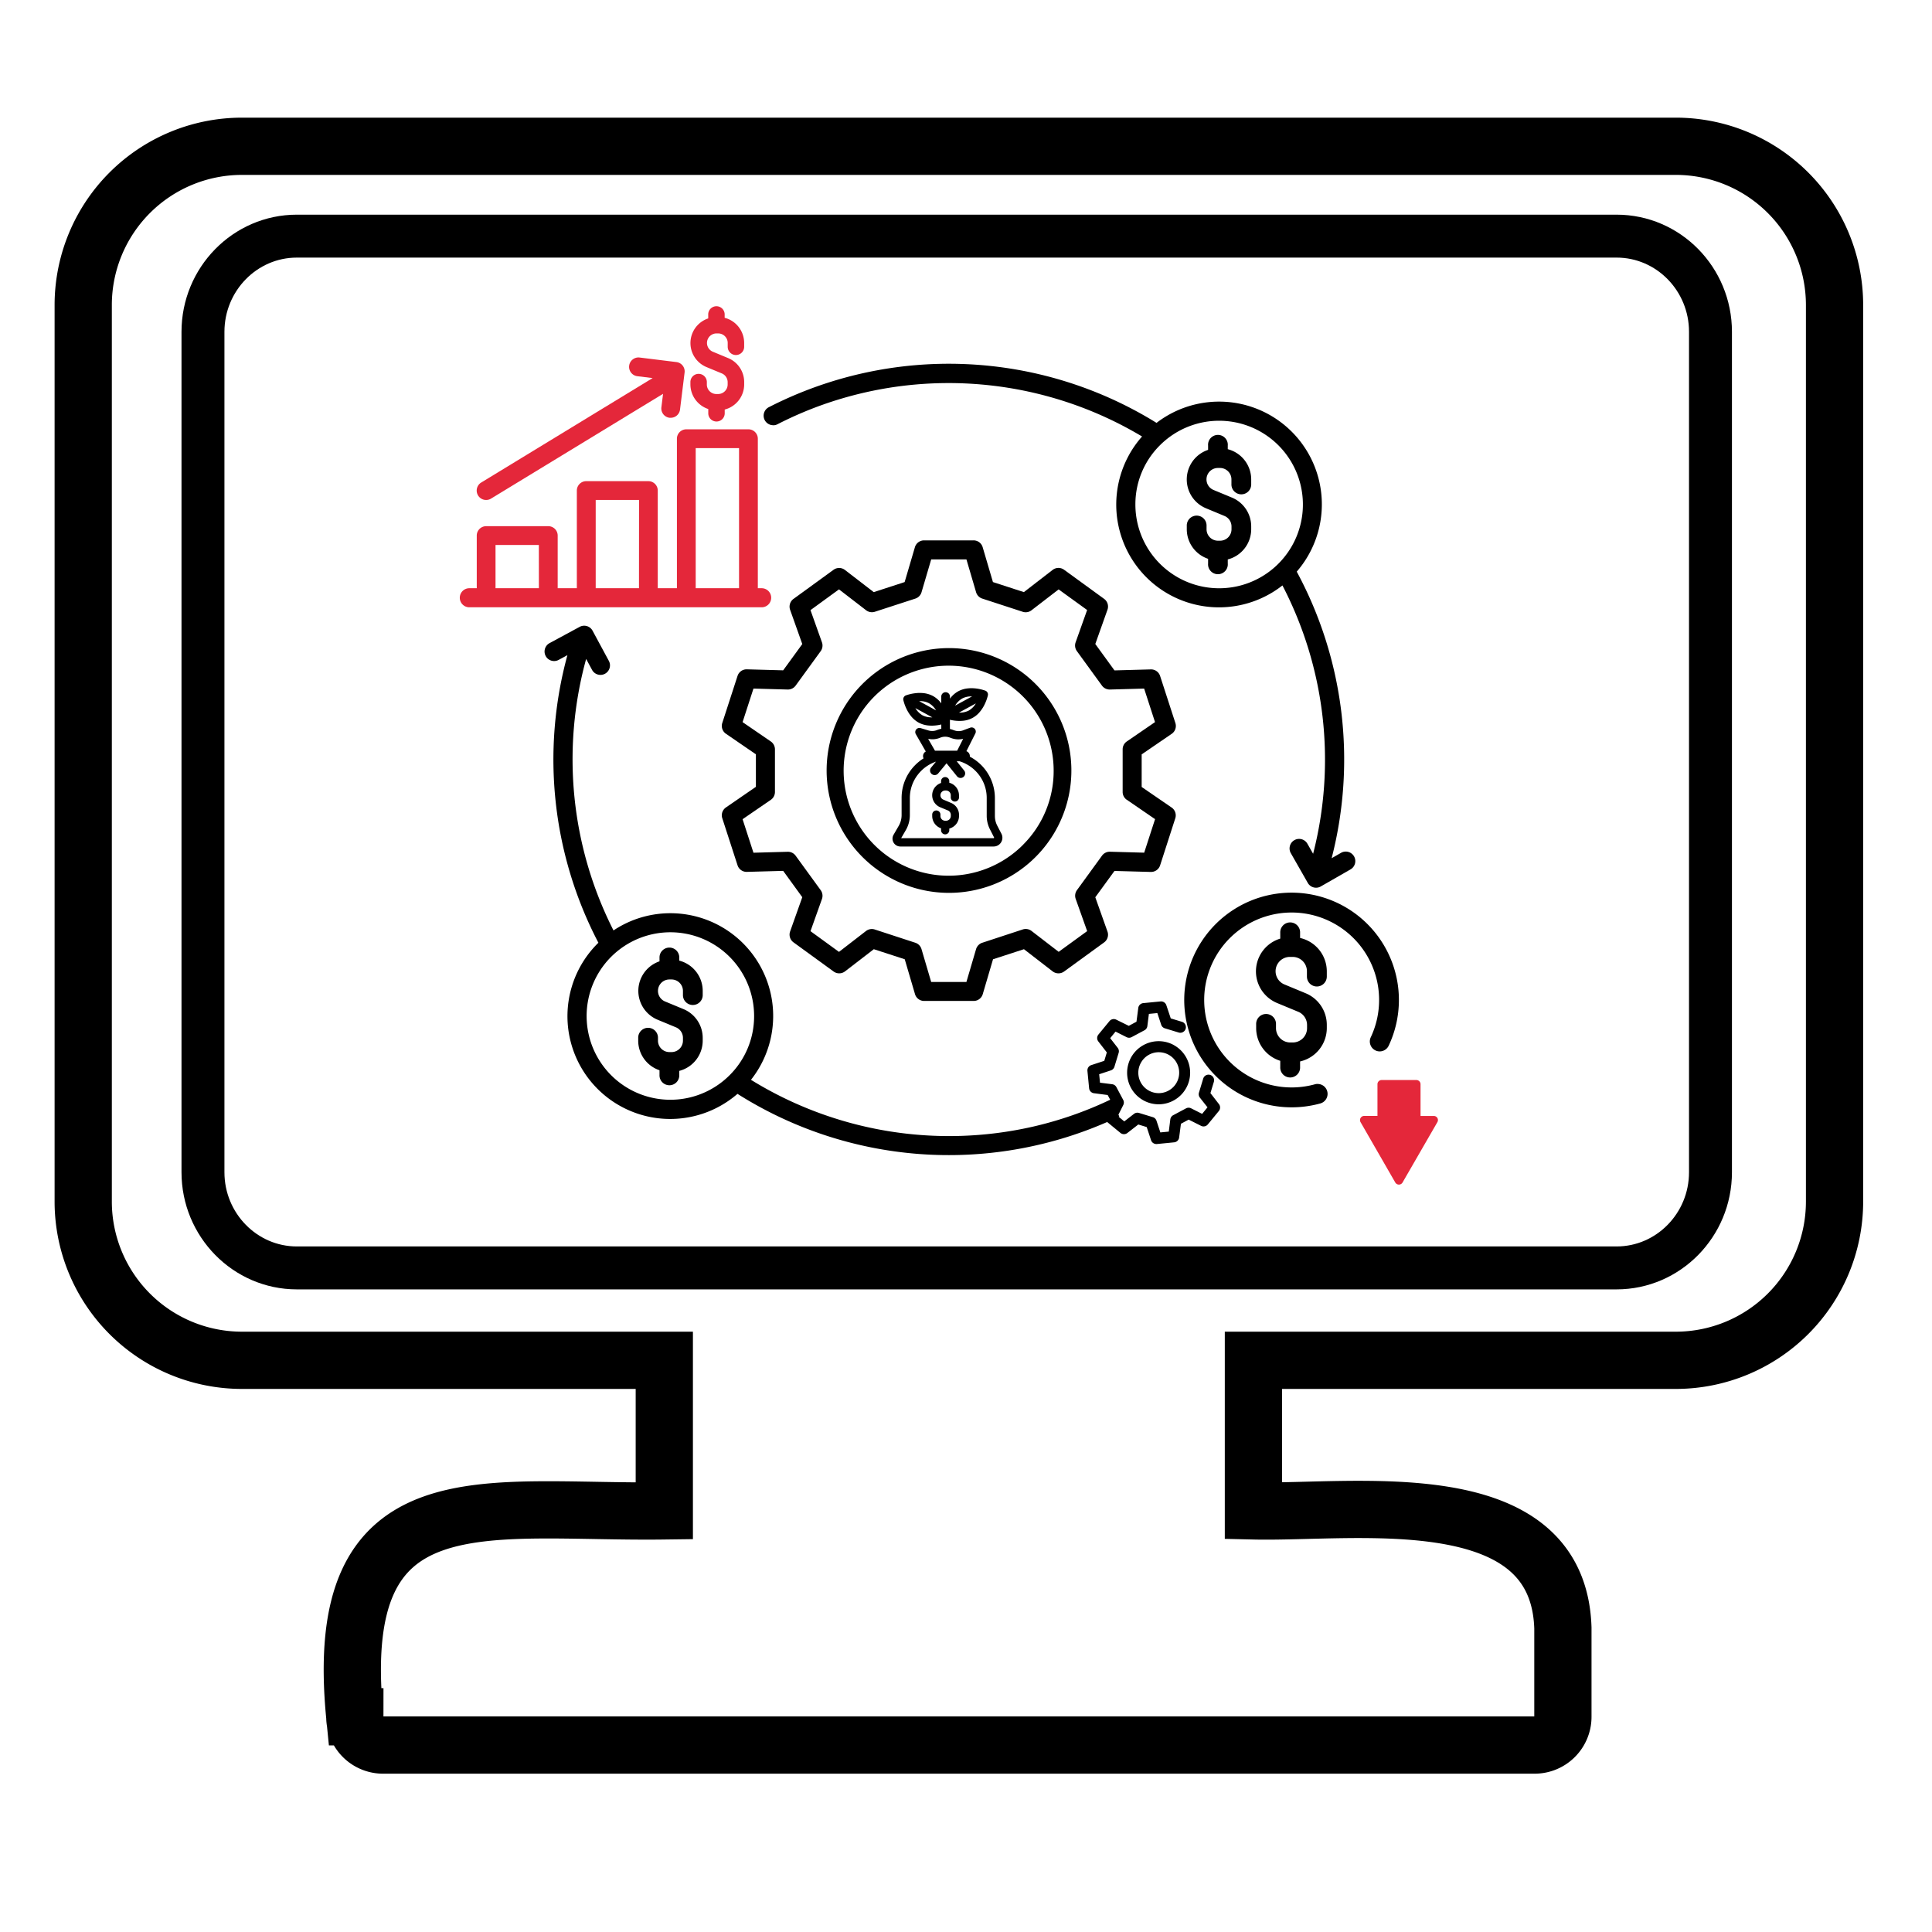 <?xml version="1.0" encoding="UTF-8"?> <svg xmlns="http://www.w3.org/2000/svg" id="Layer_1" data-name="Layer 1" viewBox="0 0 1080 1080"><defs><style>.cls-1,.cls-2,.cls-3{fill:none;}.cls-2,.cls-3{stroke:#000;stroke-miterlimit:10;}.cls-2{stroke-width:32px;}.cls-3{stroke-width:24px;}.cls-4{fill:#e4273a;}</style></defs><rect class="cls-1" x="61.83" y="92.67" width="979" height="894.67"></rect><path class="cls-2" d="M936.9,81.77H135.14a88.75,88.75,0,0,0-88.62,88.67V671.75a88.75,88.75,0,0,0,88.62,88.67H371.35V844.6c-101.12,1.34-186.46-20.67-173,115.1a15.78,15.78,0,0,0,15.78,15.8H857.88a15.8,15.8,0,0,0,15.79-15.8V910.05c-2.61-82.24-116-64.1-173-65.45V760.42H936.9a88.74,88.74,0,0,0,88.62-88.67V170.44A88.75,88.75,0,0,0,936.9,81.77Z"></path><path class="cls-3" d="M956.17,655.29c0,29.49-23.54,53.48-52.49,53.48H165.94c-28.94,0-52.48-24-52.48-53.48V185.51C113.46,156,137,132,165.94,132H903.68c29,0,52.49,24,52.49,53.48Z"></path><path d="M655,410.21a5.33,5.33,0,0,0,2.06-6l-8.55-26.33a5.31,5.31,0,0,0-5.21-3.68l-20.3.56L612.28,360l6.8-19.14a5.32,5.32,0,0,0-1.88-6.1l-22.38-16.27a5.34,5.34,0,0,0-6.39.09L572.35,331l-17.29-5.62-5.74-19.49a5.31,5.31,0,0,0-5.11-3.82H516.55a5.33,5.33,0,0,0-5.11,3.82l-5.74,19.49L488.42,331l-16.09-12.39a5.33,5.33,0,0,0-6.38-.09l-22.38,16.27a5.34,5.34,0,0,0-1.89,6.1l6.8,19.14L437.8,374.72l-20.29-.56a5.33,5.33,0,0,0-5.22,3.68l-8.54,26.33a5.32,5.32,0,0,0,2.05,6l16.75,11.49v18.18L405.8,451.37a5.32,5.32,0,0,0-2.05,6l8.54,26.33a5.33,5.33,0,0,0,5.22,3.68l20.29-.56,10.68,14.72-6.8,19.14a5.34,5.34,0,0,0,1.89,6.1L466,543.09a5.33,5.33,0,0,0,6.38-.09l16.09-12.39,17.28,5.62,5.74,19.49a5.34,5.34,0,0,0,5.11,3.82h27.66a5.31,5.31,0,0,0,5.11-3.82l5.74-19.49,17.29-5.62L588.43,543a5.34,5.34,0,0,0,6.39.09l22.38-16.27a5.32,5.32,0,0,0,1.88-6.1l-6.8-19.14L623,486.86l20.3.56h.15a5.32,5.32,0,0,0,5.06-3.68L657,457.41a5.33,5.33,0,0,0-2.06-6l-16.74-11.49V421.7Zm-25.08,36.88,15.77,10.82-6.08,18.74-19.12-.53a5.32,5.32,0,0,0-4.46,2.2l-14,19.26a5.34,5.34,0,0,0-.71,4.92l6.41,18-15.93,11.58-15.16-11.67a5.33,5.33,0,0,0-4.89-.85L549.1,527a5.36,5.36,0,0,0-3.47,3.57l-5.4,18.36H520.54l-5.41-18.36a5.33,5.33,0,0,0-3.46-3.57L489,519.59a5.36,5.36,0,0,0-4.9.85L469,532.11l-15.93-11.58,6.41-18a5.34,5.34,0,0,0-.71-4.92l-14-19.26a5.32,5.32,0,0,0-4.46-2.2l-19.12.53-6.08-18.74,15.77-10.82a5.33,5.33,0,0,0,2.32-4.4V418.88a5.36,5.36,0,0,0-2.32-4.4l-15.77-10.81,6.08-18.75,19.12.53a5.33,5.33,0,0,0,4.46-2.19l14-19.26a5.36,5.36,0,0,0,.71-4.93l-6.41-18L469,329.46l15.15,11.67a5.36,5.36,0,0,0,4.9.85l22.63-7.36a5.29,5.29,0,0,0,3.46-3.56l5.41-18.36h19.69l5.4,18.36a5.35,5.35,0,0,0,3.47,3.56L571.73,342a5.3,5.3,0,0,0,4.89-.85l15.16-11.67L607.71,341l-6.41,18A5.36,5.36,0,0,0,602,364l14,19.26a5.35,5.35,0,0,0,4.46,2.19l19.12-.53,6.08,18.74-15.77,10.82a5.32,5.32,0,0,0-2.32,4.4v23.81A5.31,5.31,0,0,0,629.88,447.09Z"></path><path d="M578.84,382.3a68.41,68.41,0,1,0,14.68,21.79A68.44,68.44,0,0,0,578.84,382.3Zm-7,90A58.7,58.7,0,1,1,589,430.79,58.2,58.2,0,0,1,571.84,472.27Z"></path><path d="M736.14,551.45a5.56,5.56,0,0,0,5.55-5.55V543a19.15,19.15,0,0,0-14.93-18.67v-2.91a5.55,5.55,0,1,0-11.09,0v3.27a19.14,19.14,0,0,0-1.77,36l11.75,4.87a8,8,0,0,1,5,7.42v1.77a8,8,0,0,1-8,8h-1.36a8,8,0,0,1-8-8v-2.14a5.55,5.55,0,1,0-11.09,0v2.14A19.16,19.16,0,0,0,715.67,593v3.53a5.55,5.55,0,1,0,11.09,0v-3.18a19.15,19.15,0,0,0,14.93-18.66v-1.78a19.11,19.11,0,0,0-11.8-17.67l-11.74-4.87a8,8,0,0,1,3.07-15.45h1.36a8,8,0,0,1,8,8v2.94A5.55,5.55,0,0,0,736.14,551.45Z"></path><path d="M736.58,605.91a5.68,5.68,0,0,0-1.48.2,48.89,48.89,0,1,1,31.17-26.28,5.55,5.55,0,0,0,2.65,7.38,5.36,5.36,0,0,0,2.36.53,5.56,5.56,0,0,0,5-3.18A60,60,0,1,0,722.05,619a60.3,60.3,0,0,0,16-2.16,5.55,5.55,0,0,0-1.48-10.9Z"></path><rect class="cls-1" x="760.01" y="603.54" width="43.93" height="58.81"></rect><path class="cls-4" d="M803.53,625a2.33,2.33,0,0,0-2-1.17h-7.44V606.08a2.34,2.34,0,0,0-2.34-2.34h-19.4a2.34,2.34,0,0,0-2.34,2.34V623.8h-7.44a2.34,2.34,0,0,0-2,3.51L780,661.08a2.35,2.35,0,0,0,4,0l19.49-33.77A2.33,2.33,0,0,0,803.53,625Z"></path><path d="M676.64,611.05l1.9-6.25a3.11,3.11,0,1,0-5.95-1.81l-2.37,7.79a3.12,3.12,0,0,0,.52,2.81L675,619l-3,3.66-6.13-3.09a3.11,3.11,0,0,0-2.86,0l-7.18,3.83a3.1,3.1,0,0,0-1.62,2.35l-.85,6.82-4.72.46-2.15-6.52a3.1,3.1,0,0,0-2-2l-7.78-2.37a3.11,3.11,0,0,0-2.81.52l-5.42,4.21-3.14-2.58.36-.18-.49-1,2.69-5.36a3.14,3.14,0,0,0,0-2.86l-3.83-7.18a3.1,3.1,0,0,0-2.36-1.62l-6.8-.86-.46-4.72,6.51-2.15a3.13,3.13,0,0,0,2-2l2.37-7.79a3.12,3.12,0,0,0-.52-2.81l-4.21-5.42,3-3.67,6.13,3.09a3.11,3.11,0,0,0,2.86,0l7.17-3.83a3.06,3.06,0,0,0,1.62-2.35l.86-6.81,4.72-.46,2.15,6.51a3.1,3.1,0,0,0,2,2l7.78,2.37a3.11,3.11,0,0,0,1.81-6l-6.24-1.9L652,561.93a3.11,3.11,0,0,0-3.25-2.12l-9.67.94a3.11,3.11,0,0,0-2.78,2.71l-1,7.68L631,573.45,624,570a3.12,3.12,0,0,0-3.8.8l-6.17,7.51a3.11,3.11,0,0,0-.05,3.88l4.74,6.12-1.42,4.7L610,595.41a3.11,3.11,0,0,0-2.12,3.25l.94,9.68a3.11,3.11,0,0,0,2.71,2.78l7.67,1,1.41,2.64a209,209,0,0,1-43,15A210.81,210.81,0,0,1,419.8,603.62,57.46,57.46,0,0,0,352.44,515a57.75,57.75,0,0,0-9.49,5.12,211.34,211.34,0,0,1-15.29-151.77l3.31,6.13a5.31,5.31,0,0,0,4.69,2.79,5.23,5.23,0,0,0,2.53-.64,5.32,5.32,0,0,0,2.15-7.22l-9.09-16.84a5.32,5.32,0,0,0-7.22-2.15l-16.82,9.09a5.33,5.33,0,0,0,5.07,9.38l4.91-2.65A221.18,221.18,0,0,0,334.51,527l-.32.31a57.43,57.43,0,0,0,78.07,84.16,220.92,220.92,0,0,0,206.66,15.74l7.41,6.09a3.11,3.11,0,0,0,3.88.05l6.11-4.75,4.7,1.44,2.43,7.35a3.1,3.1,0,0,0,2.95,2.13h.3l9.66-.95a3.12,3.12,0,0,0,2.79-2.71l1-7.67,4.33-2.32,6.92,3.48a3.09,3.09,0,0,0,3.79-.8l6.17-7.51a3.09,3.09,0,0,0,0-3.88Zm-268.79-10A46.81,46.81,0,1,1,421.55,568,46.45,46.45,0,0,1,407.85,601.05Z"></path><path d="M656.11,584.16a17.64,17.64,0,1,0-8.43,33.15,17.74,17.74,0,0,0,5-.73,17.65,17.65,0,0,0,3.4-32.42Zm-5.17,26.45a11.27,11.27,0,0,1-3.23.47,11.41,11.41,0,0,1-10-16.86,11.4,11.4,0,0,1,21,2.2A11.43,11.43,0,0,1,650.94,610.61Z"></path><path d="M675.33,312.38V315a5.52,5.52,0,1,0,11,0v-2.27a17.47,17.47,0,0,0,13.1-16.89v-1.56a17.47,17.47,0,0,0-10.76-16.12l-10.3-4.27a6.39,6.39,0,0,1,2.44-12.29H682a6.39,6.39,0,0,1,6.38,6.39v2.58a5.53,5.53,0,1,0,11.05,0V268a17.47,17.47,0,0,0-13.1-16.9v-2a5.52,5.52,0,1,0-11,0v2.38a17.44,17.44,0,0,0-1.15,32.66l10.3,4.28a6.37,6.37,0,0,1,3.94,5.9v1.55a6.39,6.39,0,0,1-6.38,6.39h-1.19a6.39,6.39,0,0,1-6.38-6.39V294a5.53,5.53,0,1,0-11.05,0v1.88A17.44,17.44,0,0,0,675.33,312.38Z"></path><path d="M530.66,437.53v-.85a2.3,2.3,0,1,0-4.6,0v1a7.25,7.25,0,0,0-.48,13.58l4.29,1.78a2.66,2.66,0,0,1,1.64,2.46v.64a2.66,2.66,0,0,1-2.66,2.66h-.49a2.66,2.66,0,0,1-2.65-2.66v-.78a2.3,2.3,0,0,0-4.6,0v.78a7.27,7.27,0,0,0,4.95,6.89v1.08a2.3,2.3,0,1,0,4.6,0v-.94a7.28,7.28,0,0,0,5.44-7v-.65a7.25,7.25,0,0,0-4.47-6.7L527.34,447a2.66,2.66,0,0,1,1-5.11h.49a2.66,2.66,0,0,1,2.66,2.66v1.07a2.3,2.3,0,1,0,4.59,0v-1.07a7.28,7.28,0,0,0-5.44-7Z"></path><path d="M379.72,537v-2a5.53,5.53,0,0,0-11.05,0v2.39A17.45,17.45,0,0,0,367.52,570l10.31,4.27a6.38,6.38,0,0,1,3.94,5.9v1.56a6.39,6.39,0,0,1-6.39,6.39H374.2a6.4,6.4,0,0,1-6.39-6.39v-1.88a5.53,5.53,0,0,0-11.05,0v1.88a17.46,17.46,0,0,0,11.91,16.55v2.62a5.53,5.53,0,1,0,11.05,0v-2.27a17.47,17.47,0,0,0,13.1-16.9V580.2a17.44,17.44,0,0,0-10.76-16.11l-10.31-4.27a6.39,6.39,0,0,1,2.45-12.29h1.18a6.39,6.39,0,0,1,6.39,6.38v2.59a5.53,5.53,0,0,0,11.05,0v-2.59A17.47,17.47,0,0,0,379.72,537Z"></path><rect class="cls-1" x="385.89" y="171.25" width="30.48" height="64.25"></rect><path class="cls-4" d="M395.93,228.65v2.17a4.6,4.6,0,1,0,9.19,0v-1.88A14.52,14.52,0,0,0,416,214.88v-1.3a14.48,14.48,0,0,0-8.95-13.4l-8.57-3.56a5.32,5.32,0,0,1,2-10.23h1a5.32,5.32,0,0,1,5.31,5.32v2.15a4.6,4.6,0,1,0,9.2,0v-2.15a14.54,14.54,0,0,0-10.9-14.06V176a4.6,4.6,0,1,0-9.19,0v2a14.52,14.52,0,0,0-1,27.18l8.58,3.55a5.31,5.31,0,0,1,3.28,4.91v1.3a5.33,5.33,0,0,1-5.32,5.32h-1a5.32,5.32,0,0,1-5.31-5.32v-1.57a4.6,4.6,0,0,0-9.19,0v1.57A14.54,14.54,0,0,0,395.93,228.65Z"></path><path class="cls-4" d="M271.77,279.49a5.26,5.26,0,0,0,2.73-.77l96.15-58.57-.93,7.53a5.25,5.25,0,0,0,4.57,5.86,4.73,4.73,0,0,0,.65,0,5.24,5.24,0,0,0,5.2-4.61l2.55-20.67a5.25,5.25,0,0,0-4.57-5.86l-20.65-2.55a5.26,5.26,0,0,0-1.28,10.44l8.63,1.06L269,269.74a5.26,5.26,0,0,0,2.74,9.75Z"></path><path d="M432.22,237.74a5.27,5.27,0,0,0,2.42-.59,207.34,207.34,0,0,1,25.12-10.86A210.71,210.71,0,0,1,638.42,244a57.44,57.44,0,0,0,78.47,83.26,211.28,211.28,0,0,1,17.15,150l-3.2-5.62a5.33,5.33,0,0,0-9.26,5.29l9.48,16.62a5.31,5.31,0,0,0,3.23,2.5,5.14,5.14,0,0,0,1.4.19,5.25,5.25,0,0,0,2.64-.71L754.94,486a5.33,5.33,0,0,0-5.29-9.26l-5.25,3a221.09,221.09,0,0,0-19.51-160.19,57.43,57.43,0,0,0-78.38-83.16,220.54,220.54,0,0,0-216.72-8.77,5.33,5.33,0,0,0,2.43,10.08Zm216.16,11.2A46.82,46.82,0,1,1,634.69,282,46.43,46.43,0,0,1,648.38,248.94Z"></path><path d="M557.43,461.47a11.84,11.84,0,0,1-1.28-5.35v-10a26.13,26.13,0,0,0-14-23.13c0-.11,0-.22,0-.32a2.92,2.92,0,0,0-1.93-2.75l5-9.9a2.32,2.32,0,0,0-.34-2.61,2.36,2.36,0,0,0-1.73-.77,2.29,2.29,0,0,0-.82.15L538,408.4a7.29,7.29,0,0,1-2.09.31,7.16,7.16,0,0,1-2.81-.57l-.09,0a10.83,10.83,0,0,0-2-.63v-5.16a23.24,23.24,0,0,0,2.56.47,22.69,22.69,0,0,0,2.81.18,19.3,19.3,0,0,0,2-.1,13.62,13.62,0,0,0,9.56-5.22,19.81,19.81,0,0,0,2.56-4.1,23.86,23.86,0,0,0,1.73-4.86,2.3,2.3,0,0,0-1.43-2.64,24.63,24.63,0,0,0-5-1.19,22.53,22.53,0,0,0-2.8-.18,19.13,19.13,0,0,0-2,.11,14.13,14.13,0,0,0-5.33,1.61,14.32,14.32,0,0,0-4.24,3.6l-.4.51v-1a2.43,2.43,0,1,0-4.85,0v3.64l-.4-.51a14.32,14.32,0,0,0-4.24-3.6,14.5,14.5,0,0,0-5.33-1.61,19.13,19.13,0,0,0-2-.11,20.8,20.8,0,0,0-2.8.19,24.25,24.25,0,0,0-5,1.18,2.3,2.3,0,0,0-1.43,2.64,23.78,23.78,0,0,0,1.73,4.86,20.61,20.61,0,0,0,2.56,4.11,14.62,14.62,0,0,0,4.24,3.6,14.45,14.45,0,0,0,5.32,1.61,19.32,19.32,0,0,0,2,.11,22.71,22.71,0,0,0,2.8-.19,23.24,23.24,0,0,0,2.56-.47v2.41a11.76,11.76,0,0,0-2.35.69,7.12,7.12,0,0,1-2.74.54,7.37,7.37,0,0,1-2.08-.3l-4.4-1.32a2.52,2.52,0,0,0-.67-.09,2.32,2.32,0,0,0-2,3.48l5.57,9.69a2.92,2.92,0,0,0-1.53,2.57,2.89,2.89,0,0,0,.29,1.27,26.34,26.34,0,0,0-4.66,3.72A26,26,0,0,0,504,446.08v9.62a11.87,11.87,0,0,1-1.59,5.93l-2.9,5a4.38,4.38,0,0,0,3.79,6.57h52.15a4.9,4.9,0,0,0,4.37-7.11ZM541.55,397.2a10.7,10.7,0,0,1-5.17,1.16h-.32l9.44-5.14A11,11,0,0,1,541.55,397.2Zm-3.67-6.74a10.7,10.7,0,0,1,5.17-1.16h.32l-9.44,5.14A11.14,11.14,0,0,1,537.88,390.46ZM520.81,401a10.82,10.82,0,0,1-5.15-1.15,11.19,11.19,0,0,1-3.95-4l9.45,5.15Zm-7-9.06h.35a10.64,10.64,0,0,1,5.14,1.16,10.93,10.93,0,0,1,3.95,4Zm7.24,21.32.6,0a11.65,11.65,0,0,0,3.93-.88,7.22,7.22,0,0,1,5.55,0l.08,0a11.89,11.89,0,0,0,4,.92h.59a11.47,11.47,0,0,0,2.61-.29l-3.36,6.64H522.66L518.83,413A12.08,12.08,0,0,0,521.08,413.26Zm34.54,55.19a.21.21,0,0,1-.2.11H503.74l2.66-4.6a16.62,16.62,0,0,0,2.21-8.26v-9.62A21.22,21.22,0,0,1,513,433.14a21.66,21.66,0,0,1,10.22-7.38l-2.73,3.32a2.53,2.53,0,0,0-.58,1.87,2.57,2.57,0,0,0,2.56,2.32,2.56,2.56,0,0,0,2-.93l4.66-5.65,5.83,7.24a2.56,2.56,0,1,0,4-3.22l-4.15-5.16h1.57a21.72,21.72,0,0,1,10.85,7.59,21.28,21.28,0,0,1,4.35,12.94v10a16.65,16.65,0,0,0,1.78,7.46l2.35,4.63A.23.23,0,0,1,555.62,468.45Z"></path><path class="cls-4" d="M431.1,334.15a5.33,5.33,0,0,0-5.33-5.33h-2.14V245.24a5.25,5.25,0,0,0-5.25-5.25H383.65a5.25,5.25,0,0,0-5.25,5.25v83.58H367.69V274.23a5.26,5.26,0,0,0-5.25-5.26H327.71a5.26,5.26,0,0,0-5.25,5.26v54.59H311.75V299.4a5.26,5.26,0,0,0-5.25-5.26H271.77a5.26,5.26,0,0,0-5.26,5.26v29.42h-4.15a5.33,5.33,0,1,0,0,10.66h163.4A5.33,5.33,0,0,0,431.1,334.15Zm-129.86-5.33H277V304.65h24.22Zm55.95,0H333V279.48h24.23Zm55.94,0H388.9V250.5h24.23Z"></path></svg> 